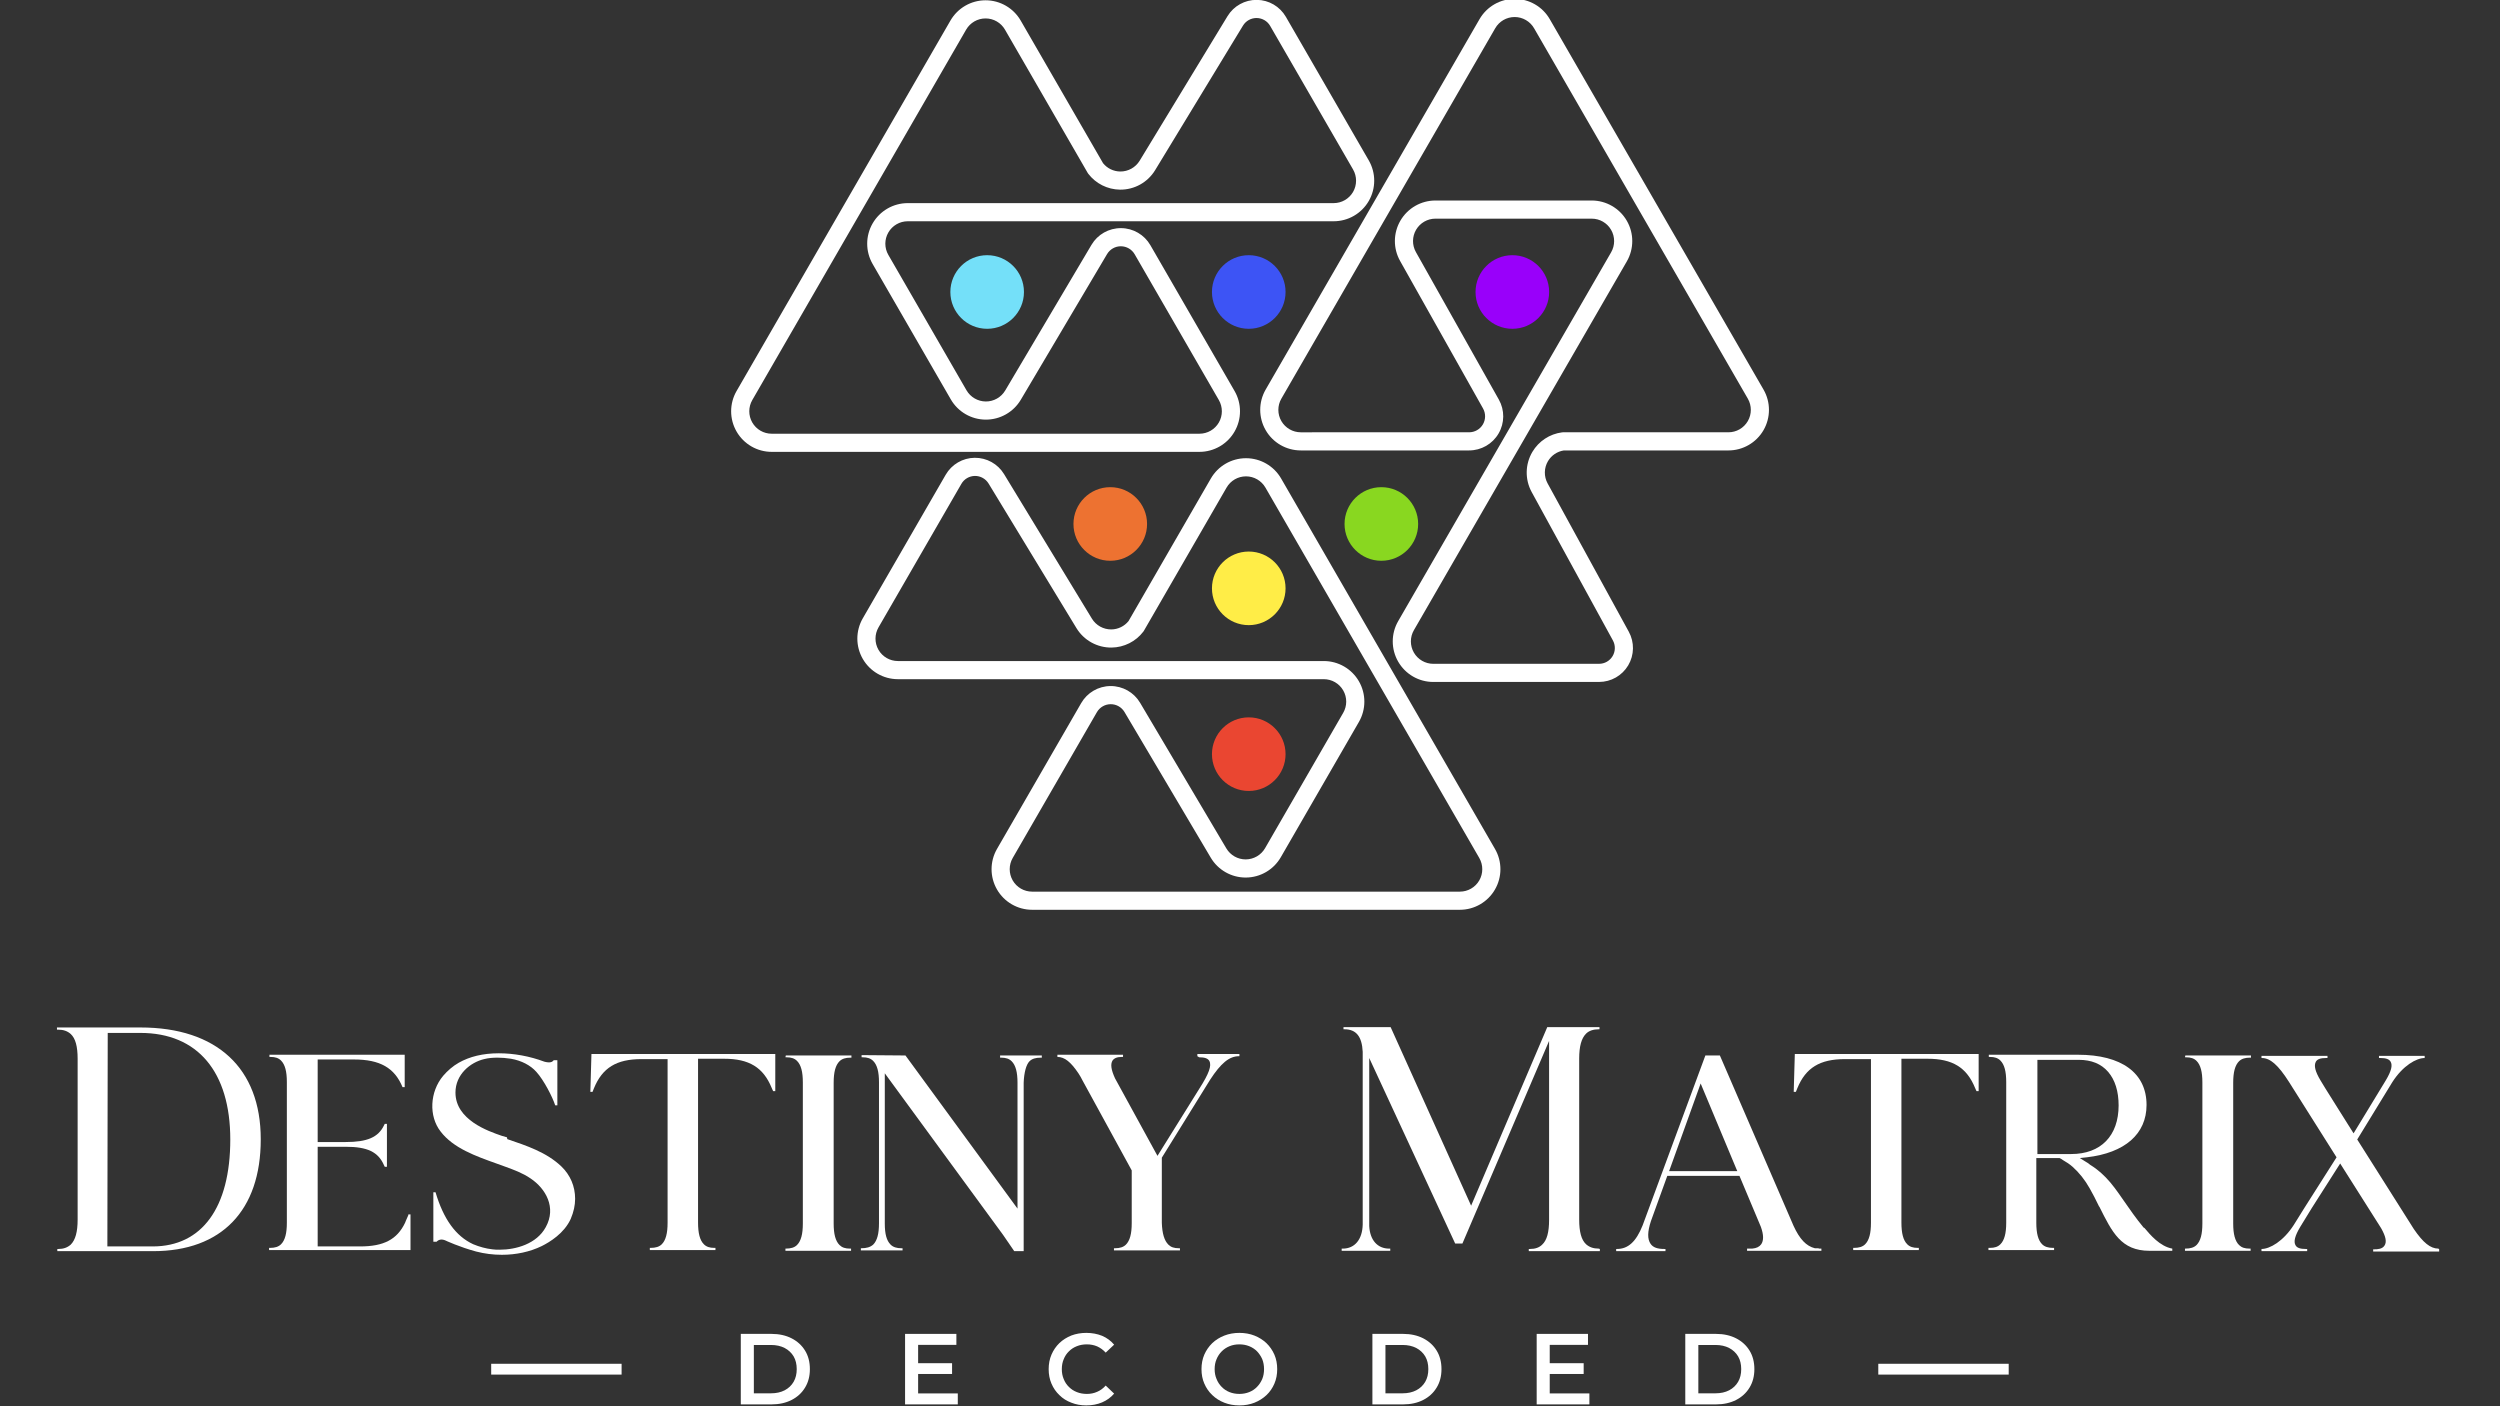 <svg xmlns="http://www.w3.org/2000/svg" xmlns:xlink="http://www.w3.org/1999/xlink" xmlns:serif="http://www.serif.com/" width="100%" height="100%" viewBox="0 0 3840 2160" xml:space="preserve" style="fill-rule:evenodd;clip-rule:evenodd;stroke-linejoin:round;stroke-miterlimit:2;"><rect x="0" y="0" width="3840" height="2160" fill="#333333" stroke="none"/>    <g transform="matrix(12.127,0,0,12.127,-3368.43,-2793.65)">        <g transform="matrix(1,0,0,1,-17.629,-1.464)">            <g transform="matrix(0.26,0,0,0.26,263.219,302.396)">                <g transform="matrix(176.644,0,0,177.19,147.252,337.92)">                    <path d="M0.586,-0.307C0.586,-0.502 0.465,-0.614 0.254,-0.614L0.024,-0.614L0.024,-0.608L0.027,-0.608C0.042,-0.608 0.053,-0.604 0.062,-0.596C0.075,-0.584 0.081,-0.562 0.081,-0.528L0.081,-0.086C0.081,-0.052 0.075,-0.03 0.062,-0.017C0.053,-0.009 0.042,-0.005 0.028,-0.005L0.025,-0.005L0.025,0.001L0.289,0.001C0.478,0.001 0.586,-0.111 0.586,-0.306L0.586,-0.307ZM0.164,-0.599L0.254,-0.599C0.412,-0.599 0.502,-0.492 0.502,-0.306C0.502,-0.119 0.424,-0.012 0.288,-0.012L0.163,-0.012L0.164,-0.599Z" style="fill:white;fill-rule:nonzero;"></path>                </g>                <g transform="matrix(176.644,0,0,177.19,250.942,337.92)">                    <path d="M0.406,-0.098C0.4,-0.085 0.397,-0.077 0.397,-0.077C0.375,-0.031 0.338,-0.012 0.273,-0.012L0.156,-0.012L0.156,-0.286L0.233,-0.286C0.293,-0.286 0.323,-0.272 0.339,-0.235L0.341,-0.231L0.347,-0.231L0.347,-0.349L0.341,-0.349L0.339,-0.345C0.323,-0.312 0.293,-0.299 0.233,-0.299L0.156,-0.299L0.156,-0.526L0.256,-0.526C0.328,-0.526 0.368,-0.503 0.39,-0.45L0.396,-0.45L0.396,-0.539L0.023,-0.539L0.023,-0.533L0.026,-0.533C0.039,-0.533 0.048,-0.53 0.055,-0.523C0.066,-0.512 0.071,-0.493 0.071,-0.464L0.071,-0.077C0.071,-0.048 0.066,-0.029 0.055,-0.018C0.048,-0.011 0.038,-0.008 0.025,-0.008L0.022,-0.008L0.022,-0.002L0.412,-0.002L0.412,-0.1L0.406,-0.1L0.406,-0.098Z" style="fill:white;fill-rule:nonzero;"></path>                </g>                <g transform="matrix(176.644,0,0,177.19,325.662,337.92)">                    <path d="M0.255,-0.312L0.241,-0.316C0.203,-0.329 0.113,-0.36 0.113,-0.435C0.113,-0.485 0.154,-0.518 0.192,-0.527C0.204,-0.53 0.216,-0.531 0.229,-0.531C0.241,-0.531 0.253,-0.53 0.266,-0.528C0.295,-0.523 0.32,-0.51 0.336,-0.492C0.357,-0.469 0.381,-0.422 0.388,-0.4L0.394,-0.4L0.394,-0.524L0.384,-0.524C0.381,-0.52 0.377,-0.518 0.371,-0.518C0.365,-0.518 0.358,-0.52 0.358,-0.52C0.318,-0.535 0.274,-0.543 0.233,-0.543L0.232,-0.543C0.189,-0.543 0.152,-0.534 0.122,-0.517C0.106,-0.508 0.091,-0.495 0.079,-0.481C0.042,-0.437 0.039,-0.37 0.072,-0.328C0.107,-0.282 0.17,-0.26 0.226,-0.24L0.251,-0.231C0.273,-0.223 0.298,-0.214 0.32,-0.199C0.362,-0.171 0.392,-0.119 0.362,-0.065C0.337,-0.019 0.28,-0.003 0.235,-0.003C0.228,-0.003 0.221,-0.003 0.215,-0.004C0.197,-0.006 0.179,-0.011 0.162,-0.018C0.114,-0.04 0.08,-0.087 0.058,-0.161L0.052,-0.161L0.052,-0.025L0.061,-0.025C0.064,-0.028 0.068,-0.031 0.075,-0.031C0.078,-0.031 0.081,-0.03 0.084,-0.029C0.086,-0.028 0.125,-0.01 0.17,0.002C0.193,0.008 0.217,0.011 0.241,0.011C0.28,0.011 0.318,0.003 0.351,-0.013C0.373,-0.024 0.413,-0.048 0.431,-0.088C0.439,-0.107 0.443,-0.125 0.443,-0.143C0.443,-0.177 0.43,-0.208 0.405,-0.232C0.364,-0.271 0.309,-0.289 0.256,-0.307L0.255,-0.312Z" style="fill:white;fill-rule:nonzero;"></path>                </g>                <g transform="matrix(176.644,0,0,177.19,405.859,337.92)">                    <path d="M0.031,-0.437L0.037,-0.437L0.041,-0.447C0.064,-0.503 0.103,-0.527 0.172,-0.527L0.244,-0.527L0.244,-0.077C0.244,-0.048 0.239,-0.029 0.228,-0.018C0.221,-0.011 0.211,-0.008 0.197,-0.008L0.195,-0.008L0.195,-0.002L0.376,-0.002L0.376,-0.008L0.373,-0.008C0.36,-0.008 0.351,-0.011 0.344,-0.018C0.333,-0.029 0.328,-0.048 0.328,-0.078L0.328,-0.528L0.4,-0.528C0.469,-0.528 0.508,-0.504 0.531,-0.448L0.535,-0.439L0.541,-0.439L0.541,-0.541L0.034,-0.541L0.031,-0.437Z" style="fill:white;fill-rule:nonzero;"></path>                </g>                <g transform="matrix(176.644,0,0,177.19,500.894,337.92)">                    <path d="M0.031,-0.532L0.034,-0.532C0.047,-0.532 0.056,-0.529 0.063,-0.522C0.074,-0.511 0.079,-0.492 0.079,-0.463L0.079,-0.075C0.079,-0.046 0.074,-0.027 0.063,-0.016C0.056,-0.009 0.046,-0.006 0.032,-0.006L0.031,-0.006L0.031,-0L0.212,-0L0.212,-0.006L0.209,-0.006C0.196,-0.006 0.187,-0.009 0.18,-0.016C0.169,-0.027 0.164,-0.046 0.164,-0.075L0.164,-0.462C0.164,-0.491 0.169,-0.51 0.18,-0.521C0.187,-0.528 0.197,-0.531 0.21,-0.531L0.213,-0.531L0.213,-0.537L0.032,-0.537L0.031,-0.532Z" style="fill:white;fill-rule:nonzero;"></path>                </g>                <g transform="matrix(176.644,0,0,177.19,537.989,337.92)">                    <path d="M0.031,-0.538L0.031,-0.532L0.034,-0.532C0.047,-0.532 0.056,-0.529 0.063,-0.522C0.074,-0.511 0.079,-0.492 0.079,-0.463L0.079,-0.076C0.079,-0.047 0.074,-0.028 0.063,-0.017C0.055,-0.01 0.045,-0.007 0.03,-0.007L0.029,-0.007L0.029,-0.001L0.144,-0.001L0.144,-0.007L0.141,-0.007C0.128,-0.007 0.118,-0.01 0.111,-0.017C0.1,-0.028 0.095,-0.046 0.095,-0.075L0.095,-0.488L0.421,-0.044L0.452,0.001L0.478,0.001L0.478,-0.462C0.479,-0.49 0.485,-0.512 0.494,-0.521C0.501,-0.528 0.511,-0.531 0.525,-0.531L0.528,-0.531L0.528,-0.537L0.413,-0.537L0.413,-0.531L0.416,-0.531C0.429,-0.531 0.438,-0.528 0.445,-0.521C0.456,-0.51 0.461,-0.491 0.461,-0.462L0.461,-0.116L0.152,-0.537L0.031,-0.538Z" style="fill:white;fill-rule:nonzero;"></path>                </g>                <g transform="matrix(176.644,0,0,177.19,631.081,337.92)">                    <path d="M0.435,-0.532C0.45,-0.532 0.459,-0.529 0.463,-0.522C0.47,-0.509 0.462,-0.487 0.435,-0.445L0.32,-0.261L0.203,-0.474C0.192,-0.498 0.19,-0.513 0.196,-0.523C0.201,-0.53 0.209,-0.533 0.222,-0.533L0.225,-0.533L0.225,-0.539L0.044,-0.539L0.044,-0.533C0.064,-0.533 0.081,-0.519 0.102,-0.488C0.106,-0.482 0.11,-0.475 0.114,-0.467L0.249,-0.221L0.249,-0.076C0.249,-0.047 0.244,-0.028 0.233,-0.017C0.226,-0.01 0.216,-0.007 0.203,-0.007L0.2,-0.007L0.2,-0.001L0.382,-0.001L0.382,-0.007L0.379,-0.007C0.366,-0.007 0.357,-0.01 0.35,-0.017C0.339,-0.028 0.333,-0.047 0.332,-0.077L0.332,-0.256L0.465,-0.47C0.495,-0.516 0.518,-0.535 0.545,-0.535L0.546,-0.535L0.546,-0.541L0.43,-0.541L0.43,-0.535L0.435,-0.532Z" style="fill:white;fill-rule:nonzero;"></path>                </g>                <g transform="matrix(176.644,0,0,177.19,773.279,337.92)">                    <path d="M0.732,-0.006C0.717,-0.006 0.706,-0.01 0.697,-0.018C0.684,-0.03 0.678,-0.052 0.678,-0.086L0.678,-0.528C0.678,-0.562 0.684,-0.584 0.697,-0.597C0.705,-0.605 0.717,-0.609 0.732,-0.609L0.734,-0.609L0.734,-0.615L0.59,-0.615L0.38,-0.124L0.158,-0.615L0.028,-0.615L0.028,-0.609L0.031,-0.609C0.063,-0.609 0.079,-0.589 0.081,-0.547L0.081,-0.072C0.08,-0.031 0.059,-0.006 0.026,-0.006L0.023,-0.006L0.023,-0L0.157,-0L0.157,-0.006L0.154,-0.006C0.122,-0.006 0.101,-0.029 0.099,-0.068L0.099,-0.53L0.336,-0.02L0.356,-0.02L0.595,-0.577L0.595,-0.085C0.595,-0.051 0.589,-0.029 0.576,-0.017C0.568,-0.009 0.557,-0.005 0.542,-0.005L0.539,-0.005L0.539,0.001L0.735,0.001L0.735,-0.005L0.732,-0.006Z" style="fill:white;fill-rule:nonzero;"></path>                </g>                <g transform="matrix(176.644,0,0,177.19,904.526,337.92)">                    <path d="M0.595,-0.007L0.585,-0.007C0.561,-0.013 0.543,-0.032 0.526,-0.069L0.323,-0.537L0.283,-0.537L0.11,-0.07C0.092,-0.025 0.07,-0.005 0.039,-0.005L0.037,-0.005L0.037,0.001L0.173,0.001L0.173,-0.005L0.17,-0.005C0.151,-0.005 0.139,-0.009 0.132,-0.019C0.123,-0.032 0.123,-0.052 0.133,-0.082L0.178,-0.206L0.377,-0.206L0.436,-0.066C0.444,-0.044 0.444,-0.028 0.437,-0.018C0.432,-0.011 0.424,-0.007 0.412,-0.006L0.398,-0.006L0.398,-0L0.603,-0L0.603,-0.006L0.596,-0.006L0.595,-0.007ZM0.183,-0.219L0.27,-0.46L0.371,-0.219L0.183,-0.219Z" style="fill:white;fill-rule:nonzero;"></path>                </g>                <g transform="matrix(176.644,0,0,177.19,992.082,337.92)">                    <path d="M0.031,-0.437L0.037,-0.437L0.041,-0.447C0.064,-0.503 0.103,-0.527 0.172,-0.527L0.244,-0.527L0.244,-0.077C0.244,-0.048 0.239,-0.029 0.228,-0.018C0.221,-0.011 0.211,-0.008 0.197,-0.008L0.195,-0.008L0.195,-0.002L0.376,-0.002L0.376,-0.008L0.373,-0.008C0.36,-0.008 0.351,-0.011 0.344,-0.018C0.333,-0.029 0.328,-0.048 0.328,-0.078L0.328,-0.528L0.4,-0.528C0.469,-0.528 0.508,-0.504 0.531,-0.448L0.535,-0.439L0.541,-0.439L0.541,-0.541L0.034,-0.541L0.031,-0.437Z" style="fill:white;fill-rule:nonzero;"></path>                </g>                <g transform="matrix(176.644,0,0,177.19,1087.12,337.92)">                    <path d="M0.459,-0.063L0.457,-0.065C0.437,-0.089 0.419,-0.115 0.403,-0.138L0.389,-0.158L0.378,-0.173C0.374,-0.178 0.37,-0.183 0.366,-0.188C0.349,-0.208 0.331,-0.224 0.311,-0.236C0.31,-0.237 0.308,-0.238 0.306,-0.24L0.303,-0.242C0.301,-0.243 0.3,-0.244 0.298,-0.245L0.282,-0.255L0.301,-0.257C0.406,-0.269 0.466,-0.321 0.466,-0.401C0.466,-0.489 0.397,-0.539 0.277,-0.539L0.031,-0.539L0.031,-0.533L0.034,-0.533C0.047,-0.533 0.056,-0.53 0.063,-0.523C0.074,-0.512 0.079,-0.493 0.079,-0.464L0.079,-0.077C0.079,-0.048 0.074,-0.029 0.063,-0.018C0.056,-0.011 0.047,-0.008 0.034,-0.008L0.03,-0.008L0.03,-0.002L0.211,-0.002L0.211,-0.008L0.208,-0.008C0.195,-0.008 0.185,-0.011 0.178,-0.018C0.167,-0.029 0.162,-0.048 0.162,-0.077L0.162,-0.255L0.226,-0.255L0.228,-0.254C0.23,-0.253 0.232,-0.252 0.233,-0.251L0.236,-0.249C0.245,-0.244 0.254,-0.238 0.262,-0.231C0.28,-0.215 0.296,-0.195 0.309,-0.172C0.318,-0.156 0.326,-0.141 0.335,-0.122L0.336,-0.121C0.371,-0.051 0.396,-0 0.474,-0L0.537,-0L0.537,-0.006C0.503,-0.012 0.476,-0.044 0.46,-0.063L0.459,-0.063ZM0.389,-0.4C0.389,-0.316 0.34,-0.266 0.258,-0.266L0.165,-0.266L0.165,-0.525L0.279,-0.525C0.314,-0.525 0.341,-0.514 0.36,-0.492C0.379,-0.47 0.389,-0.439 0.389,-0.399L0.389,-0.4Z" style="fill:white;fill-rule:nonzero;"></path>                </g>                <g transform="matrix(176.644,0,0,177.19,1182.68,337.92)">                    <path d="M0.031,-0.532L0.034,-0.532C0.047,-0.532 0.056,-0.529 0.063,-0.522C0.074,-0.511 0.079,-0.492 0.079,-0.463L0.079,-0.075C0.079,-0.046 0.074,-0.027 0.063,-0.016C0.056,-0.009 0.046,-0.006 0.032,-0.006L0.031,-0.006L0.031,-0L0.212,-0L0.212,-0.006L0.209,-0.006C0.196,-0.006 0.187,-0.009 0.18,-0.016C0.169,-0.027 0.164,-0.046 0.164,-0.075L0.164,-0.462C0.164,-0.491 0.169,-0.51 0.18,-0.521C0.187,-0.528 0.197,-0.531 0.21,-0.531L0.213,-0.531L0.213,-0.537L0.032,-0.537L0.031,-0.532Z" style="fill:white;fill-rule:nonzero;"></path>                </g>                <g transform="matrix(176.644,0,0,177.19,1219.78,337.92)">                    <path d="M0.52,-0.006C0.498,-0.006 0.478,-0.022 0.452,-0.06L0.296,-0.306L0.393,-0.464C0.422,-0.509 0.459,-0.53 0.482,-0.53L0.482,-0.536L0.356,-0.536L0.356,-0.53L0.36,-0.53C0.375,-0.53 0.384,-0.527 0.388,-0.52C0.394,-0.51 0.39,-0.494 0.375,-0.469L0.372,-0.464L0.286,-0.323L0.284,-0.326C0.276,-0.339 0.196,-0.465 0.195,-0.468C0.18,-0.493 0.176,-0.509 0.182,-0.52C0.186,-0.527 0.195,-0.53 0.21,-0.53L0.214,-0.53L0.214,-0.536L0.032,-0.536L0.032,-0.53L0.033,-0.53C0.056,-0.53 0.078,-0.511 0.108,-0.464L0.239,-0.257L0.151,-0.119L0.121,-0.071C0.092,-0.026 0.055,-0.005 0.032,-0.005L0.032,0.001L0.158,0.001L0.158,-0.005L0.154,-0.005C0.139,-0.005 0.13,-0.008 0.126,-0.015C0.12,-0.025 0.124,-0.041 0.139,-0.066L0.171,-0.118L0.249,-0.24L0.362,-0.062C0.375,-0.039 0.378,-0.024 0.371,-0.014C0.365,-0.005 0.353,-0.004 0.342,-0.004L0.34,-0.004L0.34,0.002L0.522,0.002L0.522,-0.004L0.52,-0.006Z" style="fill:white;fill-rule:nonzero;"></path>                </g>            </g>            <g transform="matrix(0.072,0,0,0.072,377.423,385.38)">                <g transform="matrix(176.644,0,0,177.19,147.252,337.92)">                    <path d="M0.094,-0L0.094,-0.7L0.4,-0.7C0.476,-0.7 0.543,-0.685 0.6,-0.656C0.657,-0.627 0.702,-0.586 0.734,-0.534C0.766,-0.482 0.782,-0.421 0.782,-0.35C0.782,-0.28 0.766,-0.219 0.734,-0.167C0.702,-0.114 0.657,-0.073 0.6,-0.044C0.543,-0.015 0.476,-0 0.4,-0L0.094,-0ZM0.224,-0.11L0.394,-0.11C0.447,-0.11 0.492,-0.12 0.531,-0.14C0.569,-0.16 0.599,-0.188 0.62,-0.224C0.641,-0.26 0.651,-0.302 0.651,-0.35C0.651,-0.399 0.641,-0.441 0.62,-0.477C0.599,-0.512 0.569,-0.54 0.531,-0.56C0.492,-0.58 0.447,-0.59 0.394,-0.59L0.224,-0.59L0.224,-0.11Z" style="fill:white;fill-rule:nonzero;"></path>                </g>                <g transform="matrix(176.644,0,0,177.19,436.242,337.92)">                    <path d="M0.214,-0.409L0.562,-0.409L0.562,-0.302L0.214,-0.302L0.214,-0.409ZM0.224,-0.109L0.619,-0.109L0.619,-0L0.094,-0L0.094,-0.7L0.605,-0.7L0.605,-0.591L0.224,-0.591L0.224,-0.109Z" style="fill:white;fill-rule:nonzero;"></path>                </g>                <g transform="matrix(176.644,0,0,177.19,697.676,337.92)">                    <path d="M0.418,0.01C0.365,0.01 0.315,0.001 0.27,-0.017C0.224,-0.034 0.184,-0.059 0.151,-0.092C0.117,-0.124 0.091,-0.162 0.072,-0.206C0.053,-0.25 0.044,-0.298 0.044,-0.35C0.044,-0.402 0.053,-0.45 0.072,-0.494C0.091,-0.538 0.117,-0.576 0.151,-0.609C0.185,-0.641 0.225,-0.666 0.27,-0.684C0.315,-0.701 0.365,-0.71 0.419,-0.71C0.476,-0.71 0.529,-0.7 0.576,-0.681C0.623,-0.661 0.663,-0.632 0.696,-0.593L0.612,-0.514C0.587,-0.541 0.558,-0.562 0.527,-0.576C0.496,-0.589 0.462,-0.596 0.425,-0.596C0.388,-0.596 0.355,-0.59 0.325,-0.578C0.294,-0.566 0.268,-0.549 0.246,-0.527C0.223,-0.505 0.206,-0.479 0.194,-0.449C0.181,-0.419 0.175,-0.386 0.175,-0.35C0.175,-0.314 0.181,-0.281 0.194,-0.251C0.206,-0.221 0.223,-0.195 0.246,-0.173C0.268,-0.151 0.294,-0.134 0.325,-0.122C0.355,-0.11 0.388,-0.104 0.425,-0.104C0.462,-0.104 0.496,-0.111 0.527,-0.125C0.558,-0.138 0.587,-0.159 0.612,-0.187L0.696,-0.107C0.663,-0.069 0.623,-0.04 0.576,-0.02C0.529,0 0.476,0.01 0.418,0.01Z" style="fill:white;fill-rule:nonzero;"></path>                </g>                <g transform="matrix(176.644,0,0,177.19,966.52,337.92)">                    <path d="M0.422,0.01C0.367,0.01 0.317,0.001 0.271,-0.017C0.225,-0.035 0.185,-0.06 0.151,-0.093C0.117,-0.125 0.091,-0.163 0.072,-0.207C0.053,-0.25 0.044,-0.298 0.044,-0.35C0.044,-0.402 0.053,-0.45 0.072,-0.494C0.091,-0.537 0.117,-0.575 0.151,-0.608C0.185,-0.64 0.225,-0.665 0.271,-0.683C0.317,-0.701 0.367,-0.71 0.421,-0.71C0.476,-0.71 0.526,-0.701 0.572,-0.683C0.617,-0.665 0.657,-0.64 0.691,-0.608C0.725,-0.575 0.751,-0.537 0.77,-0.494C0.789,-0.45 0.798,-0.402 0.798,-0.35C0.798,-0.298 0.789,-0.25 0.77,-0.206C0.751,-0.162 0.725,-0.124 0.691,-0.092C0.657,-0.06 0.617,-0.035 0.572,-0.017C0.526,0.001 0.476,0.01 0.422,0.01ZM0.421,-0.104C0.456,-0.104 0.489,-0.11 0.519,-0.122C0.549,-0.134 0.575,-0.151 0.597,-0.174C0.619,-0.196 0.636,-0.222 0.649,-0.252C0.661,-0.281 0.667,-0.314 0.667,-0.35C0.667,-0.386 0.661,-0.419 0.649,-0.449C0.636,-0.478 0.619,-0.504 0.597,-0.527C0.575,-0.549 0.549,-0.566 0.519,-0.578C0.489,-0.59 0.456,-0.596 0.421,-0.596C0.386,-0.596 0.353,-0.59 0.324,-0.578C0.294,-0.566 0.268,-0.549 0.246,-0.527C0.223,-0.504 0.206,-0.478 0.194,-0.449C0.181,-0.419 0.175,-0.386 0.175,-0.35C0.175,-0.315 0.181,-0.282 0.194,-0.252C0.206,-0.222 0.223,-0.196 0.245,-0.174C0.267,-0.151 0.293,-0.134 0.323,-0.122C0.353,-0.11 0.386,-0.104 0.421,-0.104Z" style="fill:white;fill-rule:nonzero;"></path>                </g>                <g transform="matrix(176.644,0,0,177.19,1258.34,337.92)">                    <path d="M0.094,-0L0.094,-0.7L0.4,-0.7C0.476,-0.7 0.543,-0.685 0.6,-0.656C0.657,-0.627 0.702,-0.586 0.734,-0.534C0.766,-0.482 0.782,-0.421 0.782,-0.35C0.782,-0.28 0.766,-0.219 0.734,-0.167C0.702,-0.114 0.657,-0.073 0.6,-0.044C0.543,-0.015 0.476,-0 0.4,-0L0.094,-0ZM0.224,-0.11L0.394,-0.11C0.447,-0.11 0.492,-0.12 0.531,-0.14C0.569,-0.16 0.599,-0.188 0.62,-0.224C0.641,-0.26 0.651,-0.302 0.651,-0.35C0.651,-0.399 0.641,-0.441 0.62,-0.477C0.599,-0.512 0.569,-0.54 0.531,-0.56C0.492,-0.58 0.447,-0.59 0.394,-0.59L0.224,-0.59L0.224,-0.11Z" style="fill:white;fill-rule:nonzero;"></path>                </g>                <g transform="matrix(176.644,0,0,177.19,1547.33,337.92)">                    <path d="M0.214,-0.409L0.562,-0.409L0.562,-0.302L0.214,-0.302L0.214,-0.409ZM0.224,-0.109L0.619,-0.109L0.619,-0L0.094,-0L0.094,-0.7L0.605,-0.7L0.605,-0.591L0.224,-0.591L0.224,-0.109Z" style="fill:white;fill-rule:nonzero;"></path>                </g>                <g transform="matrix(176.644,0,0,177.19,1808.76,337.92)">                    <path d="M0.094,-0L0.094,-0.7L0.4,-0.7C0.476,-0.7 0.543,-0.685 0.6,-0.656C0.657,-0.627 0.702,-0.586 0.734,-0.534C0.766,-0.482 0.782,-0.421 0.782,-0.35C0.782,-0.28 0.766,-0.219 0.734,-0.167C0.702,-0.114 0.657,-0.073 0.6,-0.044C0.543,-0.015 0.476,-0 0.4,-0L0.094,-0ZM0.224,-0.11L0.394,-0.11C0.447,-0.11 0.492,-0.12 0.531,-0.14C0.569,-0.16 0.599,-0.188 0.62,-0.224C0.641,-0.26 0.651,-0.302 0.651,-0.35C0.651,-0.399 0.641,-0.441 0.62,-0.477C0.599,-0.512 0.569,-0.54 0.531,-0.56C0.492,-0.58 0.447,-0.59 0.394,-0.59L0.224,-0.59L0.224,-0.11Z" style="fill:white;fill-rule:nonzero;"></path>                </g>            </g>            <g transform="matrix(12.065,0,0,1,-5428.54,0)">                <rect x="494.143" y="404.566" width="1.369" height="1.369" style="fill:white;"></rect>            </g>            <g transform="matrix(12.065,0,0,1,-5604.23,0)">                <rect x="494.143" y="404.566" width="1.369" height="1.369" style="fill:white;"></rect>            </g>        </g>        <g transform="matrix(1.532,0,0,1.532,-127.078,-529.891)">            <g transform="matrix(1.806,0,0,1.564,-428.241,188.405)">                <path d="M424.999,208.529C424.632,208.529 424.293,208.755 424.11,209.122C423.926,209.489 423.926,209.941 424.11,210.308L427.687,217.463C427.87,217.828 428.206,218.053 428.571,218.056C428.935,218.058 429.274,217.837 429.46,217.474L433.408,209.777C433.69,209.225 434.206,208.888 434.761,208.892C435.316,208.895 435.828,209.239 436.105,209.794L439.959,217.502C440.291,218.165 440.291,218.983 439.959,219.646C439.628,220.31 439.014,220.719 438.351,220.719L418.77,220.719C418.106,220.719 417.493,220.31 417.162,219.646C416.83,218.983 416.83,218.165 417.162,217.502L426.952,197.921C427.284,197.257 427.897,196.848 428.56,196.848C429.224,196.848 429.837,197.257 430.169,197.921L433.938,205.458C434.128,205.731 434.416,205.895 434.725,205.899C435.087,205.903 435.425,205.687 435.614,205.329L439.636,197.688C439.921,197.147 440.432,196.819 440.981,196.826C441.529,196.833 442.034,197.174 442.308,197.723L446.103,205.312C446.435,205.976 446.435,206.793 446.103,207.457C445.771,208.121 445.158,208.529 444.495,208.529L434.754,208.529L424.999,208.529ZM424.999,207.57L434.754,207.57L444.495,207.57C444.862,207.57 445.201,207.344 445.384,206.978C445.567,206.611 445.567,206.159 445.384,205.792L441.589,198.203C441.462,197.947 441.227,197.789 440.971,197.785C440.716,197.782 440.478,197.934 440.345,198.186L436.323,205.827C435.982,206.475 435.371,206.866 434.715,206.858C434.141,206.85 433.606,206.537 433.262,206.018C433.251,206.001 433.241,205.984 433.232,205.966L429.449,198.4C429.266,198.033 428.927,197.807 428.56,197.807C428.194,197.807 427.855,198.033 427.671,198.4L417.881,217.981C417.698,218.348 417.698,218.8 417.881,219.167C418.064,219.534 418.403,219.76 418.77,219.76L438.351,219.76C438.718,219.76 439.057,219.534 439.24,219.167C439.423,218.8 439.423,218.348 439.24,217.981L435.386,210.274C435.256,210.014 435.016,209.853 434.756,209.851C434.496,209.849 434.255,210.007 434.122,210.266L430.174,217.963C429.838,218.619 429.226,219.019 428.566,219.015C427.906,219.011 427.298,218.603 426.968,217.943L423.39,210.787C423.059,210.124 423.059,209.306 423.39,208.643C423.722,207.979 424.335,207.57 424.999,207.57Z" style="fill:white;"></path>            </g>            <g transform="matrix(-1.806,0,0,1.564,1141.25,226.264)">                <path d="M424.999,208.529L434.754,208.529L444.495,208.529C445.158,208.529 445.771,208.121 446.103,207.457C446.435,206.793 446.435,205.976 446.103,205.312L442.308,197.723C442.034,197.174 441.529,196.833 440.981,196.826C440.432,196.819 439.921,197.147 439.636,197.688L435.614,205.329C435.425,205.687 435.087,205.903 434.725,205.899C434.416,205.895 434.128,205.731 433.937,205.457L430.169,197.921C429.837,197.257 429.224,196.848 428.56,196.848C427.897,196.848 427.284,197.257 426.952,197.921L417.162,217.502C416.83,218.165 416.83,218.983 417.162,219.646C417.493,220.31 418.106,220.719 418.77,220.719L438.351,220.719C439.014,220.719 439.628,220.31 439.959,219.646C440.291,218.983 440.291,218.165 439.959,217.502L436.105,209.794C435.828,209.239 435.316,208.895 434.761,208.892C434.206,208.888 433.69,209.225 433.408,209.777L429.46,217.474C429.274,217.837 428.935,218.058 428.571,218.056C428.206,218.053 427.87,217.828 427.687,217.463L424.11,210.308C423.926,209.941 423.926,209.489 424.11,209.122C424.293,208.755 424.632,208.529 424.999,208.529ZM424.999,207.57C424.335,207.57 423.722,207.979 423.39,208.643C423.059,209.306 423.059,210.124 423.39,210.787L426.968,217.943C427.298,218.603 427.906,219.011 428.566,219.015C429.226,219.019 429.838,218.619 430.174,217.963L434.122,210.266C434.255,210.007 434.496,209.849 434.756,209.851C435.016,209.853 435.256,210.014 435.386,210.274L439.24,217.981C439.423,218.348 439.423,218.8 439.24,219.167C439.057,219.534 438.718,219.76 438.351,219.76L418.77,219.76C418.403,219.76 418.064,219.534 417.881,219.167C417.698,218.8 417.698,218.348 417.881,217.981L427.671,198.4C427.855,198.033 428.194,197.807 428.56,197.807C428.927,197.807 429.266,198.033 429.449,198.4L433.232,205.966C433.241,205.984 433.251,206.001 433.262,206.018C433.606,206.537 434.141,206.85 434.715,206.858C435.371,206.866 435.982,206.475 436.323,205.827L440.345,198.186C440.478,197.934 440.716,197.782 440.971,197.785C441.227,197.789 441.462,197.947 441.589,198.203L445.384,205.792C445.567,206.159 445.567,206.611 445.384,206.978C445.201,207.344 444.862,207.57 444.495,207.57L434.754,207.57L424.999,207.57Z" style="fill:white;"></path>            </g>            <g transform="matrix(-0.903,1.564,-1.354,-0.782,1063.58,15.482)">                <path d="M424.999,208.529C424.632,208.529 424.293,208.755 424.11,209.122C423.926,209.489 423.926,209.941 424.11,210.308L427.687,217.463C427.87,217.828 428.206,218.053 428.571,218.056C428.935,218.058 429.274,217.837 429.46,217.474L433.408,209.777C433.69,209.225 434.206,208.888 434.761,208.892C435.316,208.895 435.828,209.239 436.105,209.794L439.959,217.502C440.291,218.165 440.291,218.983 439.959,219.646C439.628,220.31 439.014,220.719 438.351,220.719L418.77,220.719C418.106,220.719 417.493,220.31 417.162,219.646C416.83,218.983 416.83,218.165 417.162,217.502L426.952,197.921C427.284,197.257 427.897,196.848 428.56,196.848C429.224,196.848 429.837,197.257 430.169,197.921L433.938,205.458C434.128,205.731 434.416,205.895 434.725,205.899C435.087,205.903 435.425,205.687 435.614,205.329L439.636,197.688C439.921,197.147 440.432,196.819 440.981,196.826C441.529,196.833 442.034,197.174 442.308,197.723L446.103,205.312C446.435,205.976 446.435,206.793 446.103,207.457C445.771,208.121 445.158,208.529 444.495,208.529L434.754,208.529L424.999,208.529ZM424.999,207.57L434.754,207.57L444.495,207.57C444.862,207.57 445.201,207.344 445.384,206.978C445.567,206.611 445.567,206.159 445.384,205.792L441.589,198.203C441.462,197.947 441.227,197.789 440.971,197.785C440.716,197.782 440.478,197.934 440.345,198.186L436.323,205.827C435.982,206.475 435.371,206.866 434.715,206.858C434.141,206.85 433.606,206.537 433.262,206.018C433.251,206.001 433.241,205.984 433.232,205.966L429.449,198.4C429.266,198.033 428.927,197.807 428.56,197.807C428.194,197.807 427.855,198.033 427.671,198.4L417.881,217.981C417.698,218.348 417.698,218.8 417.881,219.167C418.064,219.534 418.403,219.76 418.77,219.76L438.351,219.76C438.718,219.76 439.057,219.534 439.24,219.167C439.423,218.8 439.423,218.348 439.24,217.981L435.386,210.274C435.256,210.014 435.016,209.853 434.756,209.851C434.496,209.849 434.255,210.007 434.122,210.266L430.174,217.963C429.838,218.619 429.226,219.019 428.566,219.015C427.906,219.011 427.298,218.603 426.968,217.943L423.39,210.787C423.059,210.124 423.059,209.306 423.39,208.643C423.722,207.979 424.335,207.57 424.999,207.57Z" style="fill:white;"></path>            </g>            <g transform="matrix(0.649,0,0,0.649,69.224,371.265)">                <circle cx="426.266" cy="229.78" r="4.688" style="fill:rgb(116,224,249);"></circle>            </g>            <g transform="matrix(0.649,0,0,0.649,79.402,390.444)">                <circle cx="426.266" cy="229.78" r="4.688" style="fill:rgb(237,114,49);"></circle>            </g>            <g transform="matrix(0.649,0,0,0.649,101.814,390.444)">                <circle cx="426.266" cy="229.78" r="4.688" style="fill:rgb(137,215,32);"></circle>            </g>            <g transform="matrix(0.649,0,0,0.649,90.852,395.766)">                <circle cx="426.266" cy="229.78" r="4.688" style="fill:rgb(255,237,71);"></circle>            </g>            <g transform="matrix(0.649,0,0,0.649,90.852,371.265)">                <circle cx="426.266" cy="229.78" r="4.688" style="fill:rgb(61,84,245);"></circle>            </g>            <g transform="matrix(0.649,0,0,0.649,90.852,409.475)">                <circle cx="426.266" cy="229.78" r="4.688" style="fill:rgb(234,70,49);"></circle>            </g>            <g transform="matrix(0.649,0,0,0.649,112.644,371.265)">                <circle cx="426.266" cy="229.78" r="4.688" style="fill:rgb(153,0,250);"></circle>            </g>        </g>    </g></svg>